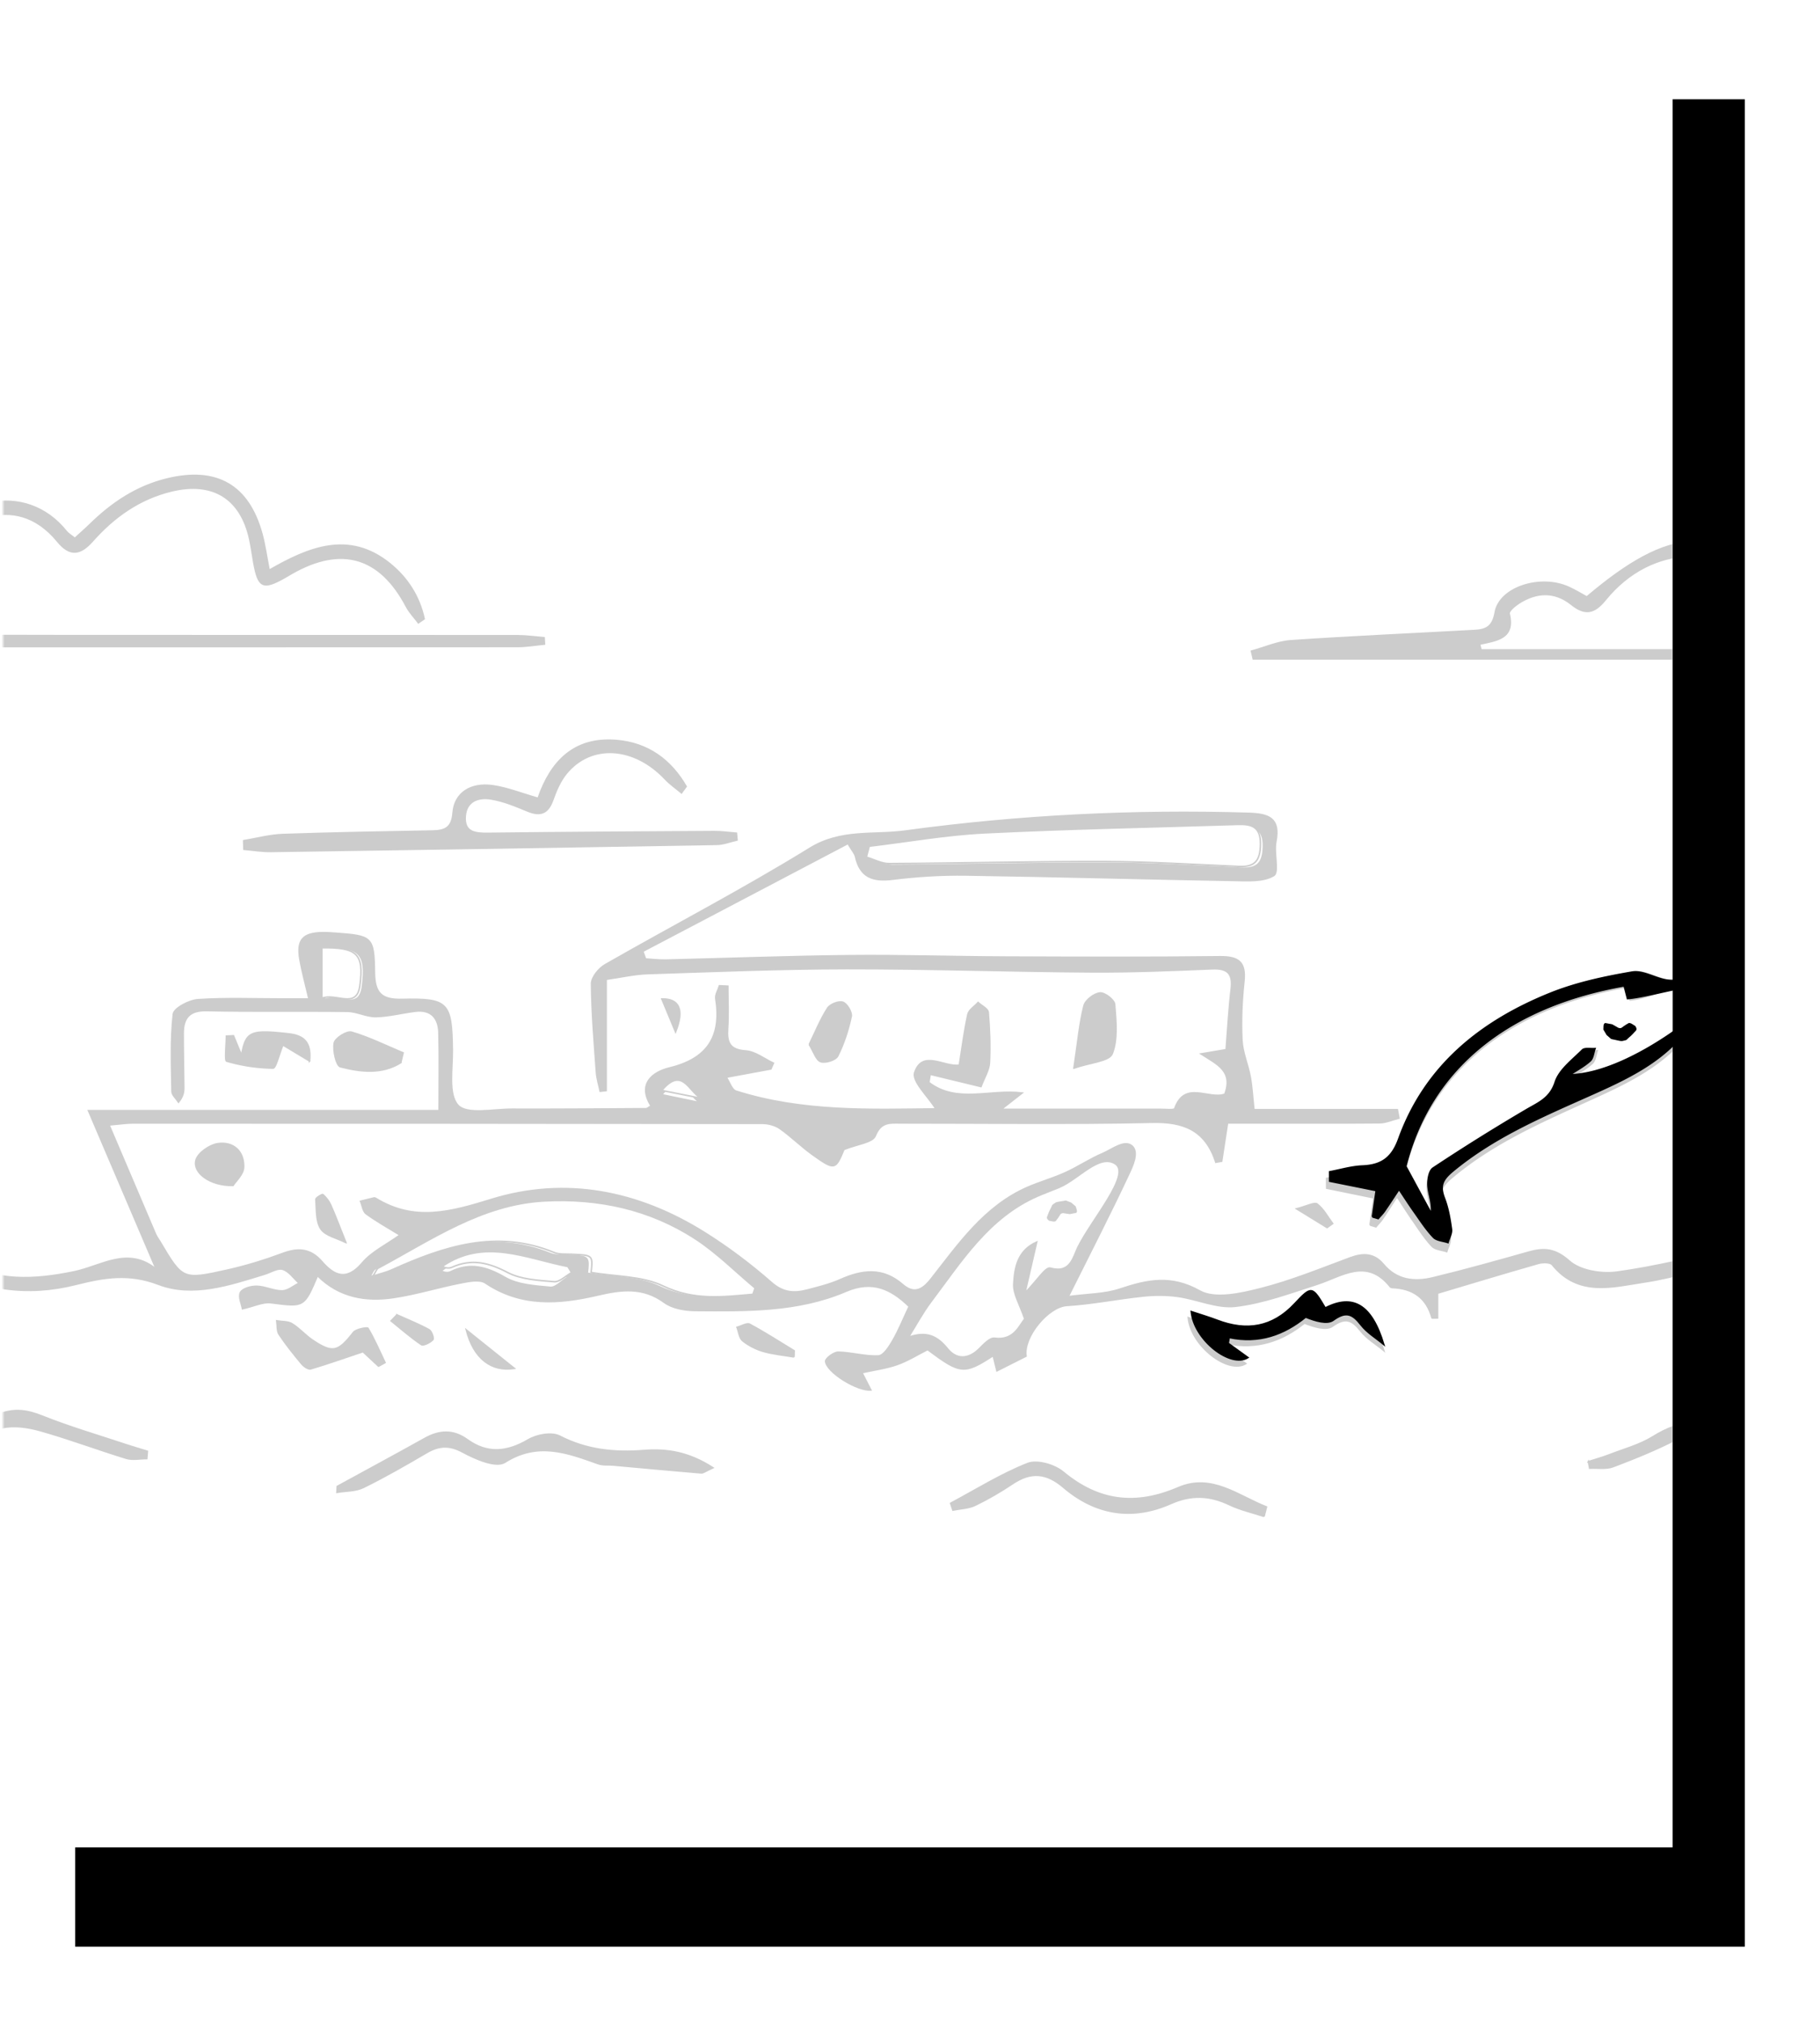 <svg width="605" height="672" viewBox="0 0 605 672" xmlns="http://www.w3.org/2000/svg" xmlns:xlink="http://www.w3.org/1999/xlink"><title>Group 63</title><defs><path id="a" d="M0 0h555v614H0z"/><filter x="-5.4%" y="-4.7%" width="119.5%" height="118.9%" filterUnits="objectBoundingBox" id="b"><feOffset dx="24" dy="33" in="SourceAlpha" result="shadowOffsetOuter1"/><feGaussianBlur stdDeviation="12.5" in="shadowOffsetOuter1" result="shadowBlurOuter1"/><feColorMatrix values="0 0 0 0 0 0 0 0 0 0 0 0 0 0 0 0 0 0 0.078 0" in="shadowBlurOuter1"/></filter></defs><g fill="none" fill-rule="evenodd"><g transform="translate(1)"><mask id="c" fill="#fff"><use xlink:href="#a"/></mask><use fill="#000" filter="url(#b)" xlink:href="#a"/><use fill="#FFF" xlink:href="#a"/><g opacity=".2" mask="url(#c)"><path d="M218.996 363.84c4.26.882 8.52 1.764 12.78 2.644-3.998-2.211-6.083-10.938-12.78-2.644zm-112.133-49.046v17.433c4.692-1.978 11.528 3.907 12.604-4.284 1.466-11.16-.942-13.287-12.604-13.149zm80.737 109.79c-.409-.722-.815-1.444-1.222-2.166-13.582-2.914-27.146-10.356-40.737-.017 1.068.595 2.24.733 3.127.294 6.484-3.204 11.982-1.67 18.11 1.877 4.262 2.467 9.94 2.804 15.061 3.283 1.77.166 3.767-2.111 5.66-3.271zm101.303-142.708l-.95 3.583c2.523.744 5.05 2.14 7.57 2.127 23.95-.124 47.898-.75 71.845-.683 14.848.043 29.698.987 44.542 1.636 5.248.23 6.972-1.967 7.065-7.247.108-6.016-3.147-6.719-7.66-6.58-28.018.862-56.052 1.4-84.046 2.763-12.83.625-25.58 2.883-38.366 4.4zm81.358 105.155c-5.865 2.428-12.303 5.105-18.752 7.755-2.433 1.002-4.92 1.882-7.338 2.918-16.3 6.987-25.457 21.384-35.648 34.658-2.822 3.675-5.058 7.8-7.562 11.72 6.01-2.044 9.557-.482 13.083 3.78 3.03 3.663 7.013 3.554 10.663-.012 1.48-1.447 3.558-3.648 5.085-3.443 6.618.89 8.331-4.318 10.158-6.326-1.643-4.777-3.865-8.179-3.698-11.46.27-5.336 1.234-11.043 7.696-13.846-1.165 4.947-2.332 9.89-3.948 16.747 3.97-3.961 6.934-8.61 8.487-8.177 6.822 1.9 7.644-3.643 9.329-6.955 4.693-9.222 8.627-18.831 12.445-27.359zm-122.374 43.29c.236-.682.47-1.364.707-2.047-6.562-5.403-12.674-11.51-19.78-16.068-15.173-9.732-32.232-13.34-50.116-12.402-20.759 1.089-37.496 12.69-55.08 21.967-.524.277-.757 1.101-1.717 2.585 2.632-.836 4.436-1.226 6.087-1.961 17.375-7.736 34.92-13.469 53.969-5.744 1.697.69 3.782.486 5.692.565 7.184.303 7.184.283 6.58 5.97 8.116 1.365 16.876 1.101 23.937 4.44 10.15 4.797 19.73 3.556 29.721 2.696zM634 428.206c-8.851.086-17.705.356-26.552.2-7.79-.137-14.96-1.694-21.105-7.532-2.136-2.029-7.114-2.193-10.49-1.565-10.122 1.884-19.994 5.241-30.152 6.774-10.628 1.606-22.054 4.983-30.7-5.742-.695-.863-3.203-.841-4.643-.432-11.028 3.138-22.002 6.474-33.492 9.898v8.226c-.987 0-1.813.103-1.845-.014-1.849-6.757-6.457-9.826-13.233-10.078-.223-.007-.517-.117-.65-.283-7.875-9.87-16.11-3.433-24.449-.763-8.877 2.841-17.81 6.189-26.96 7.258-6.175.722-12.73-2.362-19.185-3.273-3.803-.537-7.773-.514-11.603-.115-8.46.88-16.85 2.605-25.323 3.12-6.104.372-14.513 10.372-13.545 16.847l-9.68 4.88-1.233-5.044c-9.693 6.268-10.852 6.159-21.806-2.021-3.291 1.657-6.558 3.707-10.106 4.97-3.565 1.269-7.41 1.752-11.712 2.707l2.957 5.76c-4.49.376-14.678-5.865-15.042-9.53-.093-.923 2.738-3.07 4.196-3.043 4.476.085 8.967 1.491 13.388 1.24 1.697-.097 3.575-3.076 4.742-5.103 2.01-3.497 3.53-7.276 5.442-11.33-5.956-5.781-12.18-8.84-20.962-5.071-16.032 6.883-33.213 6.536-50.22 6.414-3.467-.026-7.584-.753-10.253-2.717-7.086-5.213-14.382-4.219-21.987-2.445-12.93 3.017-25.536 4.002-37.436-3.999-1.894-1.273-5.49-.546-8.159-.024-7.505 1.468-14.871 3.772-22.418 4.89-9.254 1.375-18.111-.144-25.234-7.288-4.49 10.604-4.464 10.404-15.499 8.996-2.658-.34-5.545 1.13-9.446 2.023-.244-1.51-1.439-4.016-.662-5.457.714-1.323 3.567-2.09 5.448-2.037 2.824.08 5.627 1.572 8.428 1.537 1.874-.024 3.726-1.657 5.588-2.57-1.783-1.61-3.341-3.97-5.421-4.596-1.719-.517-4.054 1.012-6.115 1.64-11.546 3.52-23.707 7.71-35.196 3.324-9.809-3.743-17.969-2.353-27.383.02-16.12 4.06-31.773 2.153-46.327-7.096-2.71-1.723-7.622-1.144-11.147-.218-16.39 4.313-32.542 9.574-49.015 13.502-5.577 1.33-11.85-.26-17.803-.517v-4.323c20.765 3.526 40.06-2.38 58.674-10.29 9.746-4.14 17.495-5.685 27.31.869 11.193 7.474 24.72 6.602 37.696 3.904 9.049-1.882 17.888-8.541 27.236-.856L28.41 369.144h116.555c0-9.677.154-17.807-.058-25.927-.127-4.772-2.545-7.753-7.778-7.132-4.4.524-8.763 1.704-13.16 1.8-3.134.068-6.29-1.71-9.45-1.753-15.586-.212-31.182.095-46.764-.25-5.786-.129-7.85 2.445-7.858 7.593-.01 5.989.164 11.979.2 17.968.01 1.487-.206 2.975-1.752 4.88-.758-1.183-2.156-2.357-2.176-3.553-.134-8.586-.508-17.236.452-25.721.222-1.957 5.232-4.594 8.18-4.79 9.312-.623 18.693-.234 28.047-.237h8.86c-1.16-4.985-2.293-9.01-3.006-13.108-1.135-6.533.924-8.85 7.588-8.94 1.436-.02 2.876.097 4.312.202 12.076.88 12.715 1.133 12.862 13.02.085 6.796 2.25 9.148 9.208 8.973 15.434-.387 16.465 1.114 16.687 16.78.089 6.352-1.457 14.78 1.898 18.416 2.969 3.218 11.708 1.277 17.902 1.298 14.866.05 29.733-.08 44.6-.173.407-.003.81-.426 1.674-.912-4.603-7.264.41-11.25 6.106-12.627 12.735-3.082 17.36-10.528 15.403-23.034-.209-1.334.781-2.856 1.215-4.29l2.787.136c0 4.718.25 9.453-.07 14.149-.312 4.608.724 7.014 6.033 7.382 3.142.219 6.131 2.631 9.19 4.058l-.844 1.926-14.83 2.745c1.103 1.656 1.833 4.185 3.224 4.626 22.068 7.017 44.78 6.161 66.442 5.892-2.577-4.156-7.985-9.162-7.027-12.055 2.556-7.71 9.804-1.712 14.836-2.466.915-5.719 1.62-11.362 2.84-16.89.329-1.49 2.222-2.633 3.399-3.937 1.174 1.073 3.267 2.067 3.368 3.233.476 5.574.7 11.21.41 16.793-.131 2.486-1.687 4.898-2.811 7.925-5.232-1.266-11.06-2.678-16.888-4.09-.15.904-.3 1.81-.447 2.714 9.264 7.107 20.226 2.19 31.02 3.499-1.83 1.43-3.66 2.863-6.95 5.438h26.924c8.634.001 17.268.014 25.902-.001 1.675-.005 4.634.33 4.835-.248 3.318-9.51 11.386-2.789 16.68-4.807 2.77-7.69-2.472-9.86-7.936-13.367l8.343-1.413c.512-6.38.869-13.299 1.685-20.162.603-5.074-1.166-6.918-6.284-6.708-13.403.552-26.822 1.117-40.233 1.03-27.092-.172-54.18-1.122-81.27-1.089-22.048.026-44.097.934-66.14 1.651-4.467.146-8.905 1.19-13.848 1.89v36.992c-.664.072-1.327.142-1.992.215-.428-2.088-1.093-4.158-1.242-6.264-.698-9.809-1.546-19.625-1.628-29.443-.019-2.14 2.406-5.132 4.506-6.332 22.655-12.969 45.867-25.01 68.06-38.707 10.377-6.405 21.144-4.29 31.737-5.73 37.854-5.146 75.895-7.04 114.1-5.886 6.667.202 10.617 1.522 9.075 9.43-.738 3.788 1.126 10.127-.678 11.23-3.452 2.112-8.693 1.727-13.179 1.646-29.722-.524-59.44-1.377-89.163-1.814-8.132-.12-16.333.392-24.402 1.4-6.527.82-10.781-.639-12.297-7.498-.237-1.076-1.135-2.007-2.531-4.359l-68.179 35.824.905 2.542c2.258.13 4.522.42 6.778.367 20.372-.48 40.742-1.26 61.117-1.467 17.252-.174 34.511.39 51.77.457 23.74.092 47.483.196 71.22-.098 6.298-.08 8.723 1.785 8.025 8.251-.692 6.43-.976 12.966-.664 19.418.198 4.088 1.972 8.077 2.74 12.168.612 3.27.774 6.627 1.25 10.989h47.671l.544 2.81c-2.159.54-4.313 1.527-6.475 1.547-14.39.131-28.78.055-43.17.046h-7.343c-.742 4.85-1.343 8.787-1.943 12.725l-1.955.36c-3.414-10.686-10.702-13.529-21.168-13.298-27.807.615-55.639.203-83.459.223-3.49.003-6.66-.542-8.577 4.286-.881 2.219-6.012 2.748-10.414 4.527-2.83 6.823-3.066 6.979-10.453 1.706-3.761-2.686-7.061-6.023-10.842-8.676-1.583-1.11-3.872-1.697-5.84-1.702-69.792-.11-139.586-.128-209.379-.13-1.874 0-3.748.305-7.783.655 5.408 12.714 10.42 24.512 15.46 36.298.374.873.979 1.65 1.47 2.474 7.508 12.64 7.54 12.798 22.373 9.478 6.293-1.407 12.514-3.333 18.56-5.582 5.124-1.906 9.183-1.526 12.899 2.752 4.204 4.84 8.292 6.508 13.466.395 3.106-3.67 7.882-5.924 12.473-9.22-4.12-2.544-7.841-4.597-11.243-7.087-1.058-.774-1.254-2.728-1.844-4.141 1.49-.377 2.976-.764 4.472-1.11.204-.048.483.076.682.197 12.743 7.809 24.823 4.473 38.277.315 24.812-7.67 48.946-2.773 70.936 10.996 7.83 4.902 15.302 10.539 22.25 16.627 3.9 3.418 7.55 3.602 11.842 2.48 3.706-.972 7.491-1.885 10.97-3.436 7.301-3.253 14.123-4.15 20.745 1.595 3.618 3.139 6.386 2.081 9.427-1.786 9.162-11.653 17.695-24.135 31.947-30.438 4.153-1.837 8.584-3.041 12.716-4.918 4.272-1.938 8.216-4.62 12.53-6.445 3.022-1.28 7.151-4.649 9.654-2.454 2.418 2.123.124 6.787-1.167 9.543-6.055 12.923-12.595 25.618-20.033 40.543 6.48-.873 12.1-.804 17.133-2.491 9.094-3.045 17.023-4.77 26.59.602 5.045 2.835 13.613.9 20.118-.748 10.185-2.576 20.017-6.61 29.901-10.28 4.303-1.6 7.94-1.515 11.02 2.175 4.433 5.314 10.334 5.948 16.406 4.484 10.703-2.58 21.313-5.565 31.91-8.556 5.138-1.451 8.821-1.172 13.477 2.972 3.618 3.224 10.7 4.387 15.86 3.675 13.014-1.798 25.851-4.992 38.675-7.99 6.345-1.486 11.157-.72 16.29 4.118 3.256 3.068 9.015 4.39 13.784 4.744 9.53.707 19.15.21 28.735.21v4.323z" fill="#000"/><path d="M218.996 363.84c4.26.882 8.52 1.764 12.78 2.644-3.998-2.211-6.083-10.938-12.78-2.644zm-112.133-49.046v17.433c4.692-1.978 11.528 3.907 12.604-4.284 1.466-11.16-.942-13.287-12.604-13.149zm80.737 109.79c-.409-.722-.815-1.444-1.222-2.166-13.582-2.914-27.146-10.356-40.737-.017 1.068.595 2.24.733 3.127.294 6.484-3.204 11.982-1.67 18.11 1.877 4.262 2.467 9.94 2.804 15.061 3.283 1.77.166 3.767-2.111 5.66-3.271zm101.303-142.708l-.95 3.583c2.523.744 5.05 2.14 7.57 2.127 23.95-.124 47.898-.75 71.845-.683 14.848.043 29.698.987 44.542 1.636 5.248.23 6.972-1.967 7.065-7.247.108-6.016-3.147-6.719-7.66-6.58-28.018.862-56.052 1.4-84.046 2.763-12.83.625-25.58 2.883-38.366 4.4zm81.358 105.155c-5.865 2.428-12.303 5.105-18.752 7.755-2.433 1.002-4.92 1.882-7.338 2.918-16.3 6.987-25.457 21.384-35.648 34.658-2.822 3.675-5.058 7.8-7.562 11.72 6.01-2.044 9.557-.482 13.083 3.78 3.03 3.663 7.013 3.554 10.663-.012 1.48-1.447 3.558-3.648 5.085-3.443 6.618.89 8.331-4.318 10.158-6.326-1.643-4.777-3.865-8.179-3.698-11.46.27-5.336 1.234-11.043 7.696-13.846-1.165 4.947-2.332 9.89-3.948 16.747 3.97-3.961 6.934-8.61 8.487-8.177 6.822 1.9 7.644-3.643 9.329-6.955 4.693-9.222 8.627-18.831 12.445-27.359zm-122.374 43.29c.236-.682.47-1.364.707-2.047-6.562-5.403-12.674-11.51-19.78-16.068-15.173-9.732-32.232-13.34-50.116-12.402-20.759 1.089-37.496 12.69-55.08 21.967-.524.277-.757 1.101-1.717 2.585 2.632-.836 4.436-1.226 6.087-1.961 17.375-7.736 34.92-13.469 53.969-5.744 1.697.69 3.782.486 5.692.565 7.184.303 7.184.283 6.58 5.97 8.116 1.365 16.876 1.101 23.937 4.44 10.15 4.797 19.73 3.556 29.721 2.696zM634 428.206c-8.851.086-17.705.356-26.552.2-7.79-.137-14.96-1.694-21.105-7.532-2.136-2.029-7.114-2.193-10.49-1.565-10.122 1.884-19.994 5.241-30.152 6.774-10.628 1.606-22.054 4.983-30.7-5.742-.695-.863-3.203-.841-4.643-.432-11.028 3.138-22.002 6.474-33.492 9.898v8.226c-.987 0-1.813.103-1.845-.014-1.849-6.757-6.457-9.826-13.233-10.078-.223-.007-.517-.117-.65-.283-7.875-9.87-16.11-3.433-24.449-.763-8.877 2.841-17.81 6.189-26.96 7.258-6.175.722-12.73-2.362-19.185-3.273-3.803-.537-7.773-.514-11.603-.115-8.46.88-16.85 2.605-25.323 3.12-6.104.372-14.513 10.372-13.545 16.847l-9.68 4.88-1.233-5.044c-9.693 6.268-10.852 6.159-21.806-2.021-3.291 1.657-6.558 3.707-10.106 4.97-3.565 1.269-7.41 1.752-11.712 2.707l2.957 5.76c-4.49.376-14.678-5.865-15.042-9.53-.093-.923 2.738-3.07 4.196-3.043 4.476.085 8.967 1.491 13.388 1.24 1.697-.097 3.575-3.076 4.742-5.103 2.01-3.497 3.53-7.276 5.442-11.33-5.956-5.781-12.18-8.84-20.962-5.071-16.032 6.883-33.213 6.536-50.22 6.414-3.467-.026-7.584-.753-10.253-2.717-7.086-5.213-14.382-4.219-21.987-2.445-12.93 3.017-25.536 4.002-37.436-3.999-1.894-1.273-5.49-.546-8.159-.024-7.505 1.468-14.871 3.772-22.418 4.89-9.254 1.375-18.111-.144-25.234-7.288-4.49 10.604-4.464 10.404-15.499 8.996-2.658-.34-5.545 1.13-9.446 2.023-.244-1.51-1.439-4.016-.662-5.457.714-1.323 3.567-2.09 5.448-2.037 2.824.08 5.627 1.572 8.428 1.537 1.874-.024 3.726-1.657 5.588-2.57-1.783-1.61-3.341-3.97-5.421-4.596-1.719-.517-4.054 1.012-6.115 1.64-11.546 3.52-23.707 7.71-35.196 3.324-9.809-3.743-17.969-2.353-27.383.02-16.12 4.06-31.773 2.153-46.327-7.096-2.71-1.723-7.622-1.144-11.147-.218-16.39 4.313-32.542 9.574-49.015 13.502-5.577 1.33-11.85-.26-17.803-.517v-4.323c20.765 3.526 40.06-2.38 58.674-10.29 9.746-4.14 17.495-5.685 27.31.869 11.193 7.474 24.72 6.602 37.696 3.904 9.049-1.882 17.888-8.541 27.236-.856L28.41 369.144h116.555c0-9.677.154-17.807-.058-25.927-.127-4.772-2.545-7.753-7.778-7.132-4.4.524-8.763 1.704-13.16 1.8-3.134.068-6.29-1.71-9.45-1.753-15.586-.212-31.182.095-46.764-.25-5.786-.129-7.85 2.445-7.858 7.593-.01 5.989.164 11.979.2 17.968.01 1.487-.206 2.975-1.752 4.88-.758-1.183-2.156-2.357-2.176-3.553-.134-8.586-.508-17.236.452-25.721.222-1.957 5.232-4.594 8.18-4.79 9.312-.623 18.693-.234 28.047-.237h8.86c-1.16-4.985-2.293-9.01-3.006-13.108-1.135-6.533.924-8.85 7.588-8.94 1.436-.02 2.876.097 4.312.202 12.076.88 12.715 1.133 12.862 13.02.085 6.796 2.25 9.148 9.208 8.973 15.434-.387 16.465 1.114 16.687 16.78.089 6.352-1.457 14.78 1.898 18.416 2.969 3.218 11.708 1.277 17.902 1.298 14.866.05 29.733-.08 44.6-.173.407-.003.81-.426 1.674-.912-4.603-7.264.41-11.25 6.106-12.627 12.735-3.082 17.36-10.528 15.403-23.034-.209-1.334.781-2.856 1.215-4.29l2.787.136c0 4.718.25 9.453-.07 14.149-.312 4.608.724 7.014 6.033 7.382 3.142.219 6.131 2.631 9.19 4.058l-.844 1.926-14.83 2.745c1.103 1.656 1.833 4.185 3.224 4.626 22.068 7.017 44.78 6.161 66.442 5.892-2.577-4.156-7.985-9.162-7.027-12.055 2.556-7.71 9.804-1.712 14.836-2.466.915-5.719 1.62-11.362 2.84-16.89.329-1.49 2.222-2.633 3.399-3.937 1.174 1.073 3.267 2.067 3.368 3.233.476 5.574.7 11.21.41 16.793-.131 2.486-1.687 4.898-2.811 7.925-5.232-1.266-11.06-2.678-16.888-4.09-.15.904-.3 1.81-.447 2.714 9.264 7.107 20.226 2.19 31.02 3.499-1.83 1.43-3.66 2.863-6.95 5.438h26.924c8.634.001 17.268.014 25.902-.001 1.675-.005 4.634.33 4.835-.248 3.318-9.51 11.386-2.789 16.68-4.807 2.77-7.69-2.472-9.86-7.936-13.367l8.343-1.413c.512-6.38.869-13.299 1.685-20.162.603-5.074-1.166-6.918-6.284-6.708-13.403.552-26.822 1.117-40.233 1.03-27.092-.172-54.18-1.122-81.27-1.089-22.048.026-44.097.934-66.14 1.651-4.467.146-8.905 1.19-13.848 1.89v36.992c-.664.072-1.327.142-1.992.215-.428-2.088-1.093-4.158-1.242-6.264-.698-9.809-1.546-19.625-1.628-29.443-.019-2.14 2.406-5.132 4.506-6.332 22.655-12.969 45.867-25.01 68.06-38.707 10.377-6.405 21.144-4.29 31.737-5.73 37.854-5.146 75.895-7.04 114.1-5.886 6.667.202 10.617 1.522 9.075 9.43-.738 3.788 1.126 10.127-.678 11.23-3.452 2.112-8.693 1.727-13.179 1.646-29.722-.524-59.44-1.377-89.163-1.814-8.132-.12-16.333.392-24.402 1.4-6.527.82-10.781-.639-12.297-7.498-.237-1.076-1.135-2.007-2.531-4.359l-68.179 35.824.905 2.542c2.258.13 4.522.42 6.778.367 20.372-.48 40.742-1.26 61.117-1.467 17.252-.174 34.511.39 51.77.457 23.74.092 47.483.196 71.22-.098 6.298-.08 8.723 1.785 8.025 8.251-.692 6.43-.976 12.966-.664 19.418.198 4.088 1.972 8.077 2.74 12.168.612 3.27.774 6.627 1.25 10.989h47.671l.544 2.81c-2.159.54-4.313 1.527-6.475 1.547-14.39.131-28.78.055-43.17.046h-7.343c-.742 4.85-1.343 8.787-1.943 12.725l-1.955.36c-3.414-10.686-10.702-13.529-21.168-13.298-27.807.615-55.639.203-83.459.223-3.49.003-6.66-.542-8.577 4.286-.881 2.219-6.012 2.748-10.414 4.527-2.83 6.823-3.066 6.979-10.453 1.706-3.761-2.686-7.061-6.023-10.842-8.676-1.583-1.11-3.872-1.697-5.84-1.702-69.792-.11-139.586-.128-209.379-.13-1.874 0-3.748.305-7.783.655 5.408 12.714 10.42 24.512 15.46 36.298.374.873.979 1.65 1.47 2.474 7.508 12.64 7.54 12.798 22.373 9.478 6.293-1.407 12.514-3.333 18.56-5.582 5.124-1.906 9.183-1.526 12.899 2.752 4.204 4.84 8.292 6.508 13.466.395 3.106-3.67 7.882-5.924 12.473-9.22-4.12-2.544-7.841-4.597-11.243-7.087-1.058-.774-1.254-2.728-1.844-4.141 1.49-.377 2.976-.764 4.472-1.11.204-.048.483.076.682.197 12.743 7.809 24.823 4.473 38.277.315 24.812-7.67 48.946-2.773 70.936 10.996 7.83 4.902 15.302 10.539 22.25 16.627 3.9 3.418 7.55 3.602 11.842 2.48 3.706-.972 7.491-1.885 10.97-3.436 7.301-3.253 14.123-4.15 20.745 1.595 3.618 3.139 6.386 2.081 9.427-1.786 9.162-11.653 17.695-24.135 31.947-30.438 4.153-1.837 8.584-3.041 12.716-4.918 4.272-1.938 8.216-4.62 12.53-6.445 3.022-1.28 7.151-4.649 9.654-2.454 2.418 2.123.124 6.787-1.167 9.543-6.055 12.923-12.595 25.618-20.033 40.543 6.48-.873 12.1-.804 17.133-2.491 9.094-3.045 17.023-4.77 26.59.602 5.045 2.835 13.613.9 20.118-.748 10.185-2.576 20.017-6.61 29.901-10.28 4.303-1.6 7.94-1.515 11.02 2.175 4.433 5.314 10.334 5.948 16.406 4.484 10.703-2.58 21.313-5.565 31.91-8.556 5.138-1.451 8.821-1.172 13.477 2.972 3.618 3.224 10.7 4.387 15.86 3.675 13.014-1.798 25.851-4.992 38.675-7.99 6.345-1.486 11.157-.72 16.29 4.118 3.256 3.068 9.015 4.39 13.784 4.744 9.53.707 19.15.21 28.735.21v4.323z" stroke="#000" stroke-width=".5"/><path d="M-100 188.427c16.434 1.679 32.872 3.343 49.305 5.049 2.861.297 5.698.83 8.557 1.147 11.678 1.298 11.6 1.25 16.16-9.087 8.887-20.143 33.492-25.933 47.064-8.884.57.72 1.454 1.2 2.794 2.277 1.7-1.56 3.431-3.06 5.065-4.654 7.276-7.11 15.452-12.617 25.604-15.085 16.403-3.99 27.067 2.04 31.512 18.268.982 3.591 1.48 7.31 2.414 12.064 13.267-7.628 26.54-13.1 40.074-2.211 5.988 4.817 9.853 11.046 11.451 18.377-.641.437-1.28.875-1.919 1.312-1.337-1.784-2.945-3.428-3.967-5.373-8.758-16.667-21.651-20.453-38.084-11.073-.83.475-1.644.976-2.478 1.445-7.183 4.04-8.699 3.297-10.185-5.015-.458-2.562-.787-5.15-1.336-7.693-2.95-13.658-12.245-19.462-26.063-16.115-10.63 2.576-19.129 8.635-26.214 16.639-4.012 4.532-7.465 5.204-11.631.105-14.268-17.468-34.444-6.602-40.248 7.63-5.497 13.475-5.86 13.154-20.72 11.32-19.015-2.347-38.1-4.146-57.155-6.183v-4.26z" fill="#000"/><path d="M-100 188.427c16.434 1.679 32.872 3.343 49.305 5.049 2.861.297 5.698.83 8.557 1.147 11.678 1.298 11.6 1.25 16.16-9.087 8.887-20.143 33.492-25.933 47.064-8.884.57.72 1.454 1.2 2.794 2.277 1.7-1.56 3.431-3.06 5.065-4.654 7.276-7.11 15.452-12.617 25.604-15.085 16.403-3.99 27.067 2.04 31.512 18.268.982 3.591 1.48 7.31 2.414 12.064 13.267-7.628 26.54-13.1 40.074-2.211 5.988 4.817 9.853 11.046 11.451 18.377-.641.437-1.28.875-1.919 1.312-1.337-1.784-2.945-3.428-3.967-5.373-8.758-16.667-21.651-20.453-38.084-11.073-.83.475-1.644.976-2.478 1.445-7.183 4.04-8.699 3.297-10.185-5.015-.458-2.562-.787-5.15-1.336-7.693-2.95-13.658-12.245-19.462-26.063-16.115-10.63 2.576-19.129 8.635-26.214 16.639-4.012 4.532-7.465 5.204-11.631.105-14.268-17.468-34.444-6.602-40.248 7.63-5.497 13.475-5.86 13.154-20.72 11.32-19.015-2.347-38.1-4.146-57.155-6.183v-4.26z" stroke="#000" stroke-width=".5"/><path d="M-100 211c40.357.09 80.716.223 121.074.256 49.973.043 99.946-.008 149.92.03 2.962.002 5.923.438 8.883.673.042.702.083 1.405.123 2.108-2.997.282-5.994.809-8.992.81-86.733.042-173.466.031-260.199.034-3.604.001-7.206.058-10.809.089v-4z" fill="#000"/><path d="M-100 211c40.357.09 80.716.223 121.074.256 49.973.043 99.946-.008 149.92.03 2.962.002 5.923.438 8.883.673.042.702.083 1.405.123 2.108-2.997.282-5.994.809-8.992.81-86.733.042-173.466.031-260.199.034-3.604.001-7.206.058-10.809.089v-4z" stroke="#000" stroke-width=".5"/><path d="M-100 479.16c4.881-2.978 9.914-5.74 14.603-8.999 4.247-2.957 8.11-3.298 12.549-.467 10.61 6.763 20.925 6.792 31.231-1.172 1.931-1.492 6.461-2.092 8.259-.856 10.472 7.2 21.396 6.178 32.245 2.252 5.27-1.908 9.38-1.158 14.293.803 9.054 3.612 18.454 6.354 27.717 9.433 2.352.782 4.735 1.47 7.103 2.202l-.214 2.428c-2.272 0-4.71.544-6.79-.094-9.561-2.928-18.944-6.477-28.563-9.191-4.072-1.15-8.82-1.874-12.82-.923-11.685 2.778-22.935 4.345-33.967-2.34-1.428-.865-4.65-.195-6.249.914-10.817 7.506-21.772 8-32.87 1.062-4.061-2.538-7.246-2.107-11.107.507-4.88 3.304-10.257 5.873-15.42 8.758v-4.317z" fill="#000"/><path d="M-100 479.16c4.881-2.978 9.914-5.74 14.603-8.999 4.247-2.957 8.11-3.298 12.549-.467 10.61 6.763 20.925 6.792 31.231-1.172 1.931-1.492 6.461-2.092 8.259-.856 10.472 7.2 21.396 6.178 32.245 2.252 5.27-1.908 9.38-1.158 14.293.803 9.054 3.612 18.454 6.354 27.717 9.433 2.352.782 4.735 1.47 7.103 2.202l-.214 2.428c-2.272 0-4.71.544-6.79-.094-9.561-2.928-18.944-6.477-28.563-9.191-4.072-1.15-8.82-1.874-12.82-.923-11.685 2.778-22.935 4.345-33.967-2.34-1.428-.865-4.65-.195-6.249.914-10.817 7.506-21.772 8-32.87 1.062-4.061-2.538-7.246-2.107-11.107.507-4.88 3.304-10.257 5.873-15.42 8.758v-4.317z" stroke="#000" stroke-width=".5"/><path d="M521.062 358.376c21.613-.58 33.287-15.536 46.435-28.506l-27.014 2.34-1.116-4.384c-38.21 6.858-65.19 27.637-73.667 61.973 3.341 6.279 5.978 11.23 8.613 16.185.4-3.415-.871-6.306-1.137-9.29-.184-2.09.314-5.362 1.693-6.293a687.571 687.571 0 0 1 31.53-20.057c4.077-2.44 7.954-3.917 9.72-9.494 1.345-4.246 5.761-7.579 9.121-11.004.79-.806 2.826-.352 4.29-.476-.512 1.44-.628 3.322-1.615 4.227-2.04 1.869-4.542 3.217-6.853 4.78m-66.637 48.783c.405-2.883.81-5.765 1.268-9.037-5.229-1.07-10.454-2.142-15.681-3.213-.005-1.078-.01-2.16-.012-3.24 3.667-.692 7.316-1.827 11.006-1.979 6.426-.267 9.98-2.738 12.336-9.39 8.86-25.02 27.625-40.316 51.086-49.93 8.76-3.59 18.257-5.641 27.609-7.276 3.636-.638 7.747 2.131 11.732 2.742 2.906.447 5.982-.381 8.944-.136 4.389.364 11.686-2.447 13.115 1.796 1.377 4.091-5.871 6.265-8.94 9.258-1.349 1.315-3.539 1.938-4.489 3.438-7.809 12.324-20.072 18.559-32.501 24.243-16.797 7.678-33.775 14.74-48.226 26.903-3.724 3.134-4.53 5.215-2.937 9.446 1.264 3.362 1.883 7.025 2.362 10.612.195 1.454-.745 3.063-1.17 4.603-1.675-.577-3.845-.672-4.926-1.823-2.438-2.603-4.387-5.692-6.446-8.647-1.781-2.556-3.437-5.202-5.15-7.807-1.617 2.48-3.207 4.985-4.87 7.437-.63.925-1.433 1.73-2.158 2.589l-1.952-.589" fill="#000"/><path d="M521.062 358.376c21.613-.58 33.287-15.536 46.435-28.506l-27.014 2.34-1.116-4.384c-38.21 6.858-65.19 27.637-73.667 61.973 3.341 6.279 5.978 11.23 8.613 16.185.4-3.415-.871-6.306-1.137-9.29-.184-2.09.314-5.362 1.693-6.293a687.571 687.571 0 0 1 31.53-20.057c4.077-2.44 7.954-3.917 9.72-9.494 1.345-4.246 5.761-7.579 9.121-11.004.79-.806 2.826-.352 4.29-.476-.512 1.44-.628 3.322-1.615 4.227-2.04 1.869-4.542 3.217-6.853 4.78zm-66.637 48.784c.405-2.883.81-5.765 1.268-9.037-5.229-1.07-10.454-2.142-15.681-3.213-.005-1.078-.01-2.16-.012-3.24 3.667-.692 7.316-1.827 11.006-1.979 6.426-.267 9.98-2.738 12.336-9.39 8.86-25.02 27.625-40.316 51.086-49.93 8.76-3.59 18.257-5.641 27.609-7.276 3.636-.638 7.747 2.131 11.732 2.742 2.906.447 5.982-.381 8.944-.136 4.389.364 11.686-2.447 13.115 1.796 1.377 4.091-5.871 6.265-8.94 9.258-1.349 1.315-3.539 1.938-4.489 3.438-7.809 12.324-20.072 18.559-32.501 24.243-16.797 7.678-33.775 14.74-48.226 26.903-3.724 3.134-4.53 5.215-2.937 9.446 1.264 3.362 1.883 7.025 2.362 10.612.195 1.454-.745 3.063-1.17 4.603-1.675-.577-3.845-.672-4.926-1.823-2.438-2.603-4.387-5.692-6.446-8.647-1.781-2.556-3.437-5.202-5.15-7.807-1.617 2.48-3.207 4.985-4.87 7.437-.63.925-1.433 1.73-2.158 2.589l-1.952-.589z" stroke="#000" stroke-width=".5"/><path d="M621.595 219H415.612l-.612-2.587c4.372-1.193 8.694-3.148 13.127-3.449 20.283-1.378 40.598-2.272 60.9-3.392 3.754-.207 6.144-1.03 7.01-6.024 1.437-8.315 14.936-12.577 24.284-8.42 2.156.96 4.182 2.216 6.16 3.28 27.798-23.53 43.265-24.289 67.335-3.502 17.454-8.406 30.975-3.579 32.184 13.511-2.911-3.316-4.882-5.357-6.622-7.58-6.833-8.739-12.064-9.674-20.554-2.852-3.903 3.134-6.387 2.611-9.718-.844-16.738-17.355-41.336-16.455-56.433 2.177-3.724 4.595-6.758 5.202-11.339 1.534-5.528-4.426-11.558-4.146-17.394-.415-1.354.865-3.485 2.654-3.272 3.522 2.046 8.353-4.234 8.882-9.84 10.143.164.632.328 1.266.494 1.898h130.212l.06 3" fill="#000"/><path d="M621.595 219H415.612l-.612-2.587c4.372-1.193 8.694-3.148 13.127-3.449 20.283-1.378 40.598-2.272 60.9-3.392 3.754-.207 6.144-1.03 7.01-6.024 1.437-8.315 14.936-12.577 24.284-8.42 2.156.96 4.182 2.216 6.16 3.28 27.798-23.53 43.265-24.289 67.335-3.502 17.454-8.406 30.975-3.579 32.184 13.511-2.911-3.316-4.882-5.357-6.622-7.58-6.833-8.739-12.064-9.674-20.554-2.852-3.903 3.134-6.387 2.611-9.718-.844-16.738-17.355-41.336-16.455-56.433 2.177-3.724 4.595-6.758 5.202-11.339 1.534-5.528-4.426-11.558-4.146-17.394-.415-1.354.865-3.485 2.654-3.272 3.522 2.046 8.353-4.234 8.882-9.84 10.143.164.632.328 1.266.494 1.898h130.212l.06 3z" stroke="#000" stroke-width=".5"/><path d="M80 279.417c4.322-.71 8.627-1.898 12.968-2.05 16.619-.58 33.248-.871 49.874-1.173 4.186-.077 6.4-1.156 6.784-6.11.505-6.51 5.871-9.998 13.218-8.924 4.902.716 9.632 2.624 15.03 4.167 4.2-12.168 11.895-20.331 25.893-19.227 10.59.836 18.187 6.45 23.323 15.295-.516.708-1.031 1.415-1.549 2.123-1.81-1.522-3.794-2.881-5.404-4.59-10.313-10.957-24.576-11.937-32.851-1.896-2.076 2.52-3.447 5.77-4.558 8.893-1.592 4.467-4.119 5.36-8.363 3.613-3.972-1.637-8.048-3.36-12.241-4.02-3.972-.626-8.041.613-8.464 5.654-.461 5.493 3.294 5.85 7.609 5.8 25.068-.291 50.137-.441 75.206-.583 2.44-.013 4.88.35 7.321.536l.204 2.267c-2.242.501-4.475 1.406-6.725 1.445-49.4.856-98.802 1.634-148.204 2.36-2.993.044-5.994-.466-8.991-.72-.028-.953-.053-1.906-.08-2.86" fill="#000"/><path d="M80 279.417c4.322-.71 8.627-1.898 12.968-2.05 16.619-.58 33.248-.871 49.874-1.173 4.186-.077 6.4-1.156 6.784-6.11.505-6.51 5.871-9.998 13.218-8.924 4.902.716 9.632 2.624 15.03 4.167 4.2-12.168 11.895-20.331 25.893-19.227 10.59.836 18.187 6.45 23.323 15.295-.516.708-1.031 1.415-1.549 2.123-1.81-1.522-3.794-2.881-5.404-4.59-10.313-10.957-24.576-11.937-32.851-1.896-2.076 2.52-3.447 5.77-4.558 8.893-1.592 4.467-4.119 5.36-8.363 3.613-3.972-1.637-8.048-3.36-12.241-4.02-3.972-.626-8.041.613-8.464 5.654-.461 5.493 3.294 5.85 7.609 5.8 25.068-.291 50.137-.441 75.206-.583 2.44-.013 4.88.35 7.321.536l.204 2.267c-2.242.501-4.475 1.406-6.725 1.445-49.4.856-98.802 1.634-148.204 2.36-2.993.044-5.994-.466-8.991-.72-.028-.953-.053-1.906-.08-2.86z" stroke="#000" stroke-width=".5"/><path d="M356 355c1.307-8.72 1.842-14.853 3.326-20.712.48-1.9 3.353-4.072 5.303-4.28 1.583-.169 4.782 2.295 4.901 3.802.433 5.487 1.085 11.612-.801 16.387-1.007 2.55-7.043 2.832-12.729 4.803" fill="#000"/><path d="M356 355c1.307-8.72 1.842-14.853 3.326-20.712.48-1.9 3.353-4.072 5.303-4.28 1.583-.169 4.782 2.295 4.901 3.802.433 5.487 1.085 11.612-.801 16.387-1.007 2.55-7.043 2.832-12.729 4.803z" stroke="#000" stroke-width=".5"/><path d="M101.899 352.645l-8.858-5.33c-1.382 3.392-2.352 7.698-3.263 7.685a58.252 58.252 0 0 1-15.433-2.308c-.714-.208-.099-5.432-.099-8.334l2.365-.112 2.686 6.488c1.4-7.957 2.964-8.55 15.634-7.127 4.825.54 7.652 2.58 6.968 9.038" fill="#000"/><path d="M101.899 352.645l-8.858-5.33c-1.382 3.392-2.352 7.698-3.263 7.685a58.252 58.252 0 0 1-15.433-2.308c-.714-.208-.099-5.432-.099-8.334l2.365-.112 2.686 6.488c1.4-7.957 2.964-8.55 15.634-7.127 4.825.54 7.652 2.58 6.968 9.038z" stroke="#000" stroke-width=".5"/><path d="M132.227 353.2c-6.346 3.938-13.38 3.07-20.096 1.347-1.337-.345-2.506-5.379-2.018-7.893.313-1.624 4.188-4.06 5.769-3.596 5.862 1.723 11.435 4.498 17.118 6.877-.258 1.088-.514 2.176-.773 3.264" fill="#000"/><path d="M132.227 353.2c-6.346 3.938-13.38 3.07-20.096 1.347-1.337-.345-2.506-5.379-2.018-7.893.313-1.624 4.188-4.06 5.769-3.596 5.862 1.723 11.435 4.498 17.118 6.877-.258 1.088-.514 2.176-.773 3.264z" stroke="#000" stroke-width=".5"/><path d="M268 347.148c2.068-4.227 3.734-8.39 6.108-12.083.85-1.32 3.716-2.43 5.095-1.951 1.36.472 3.061 3.313 2.762 4.703-.972 4.525-2.43 9.05-4.494 13.163-.68 1.357-4.087 2.42-5.661 1.874-1.53-.53-2.31-3.294-3.81-5.706" fill="#000"/><path d="M268 347.148c2.068-4.227 3.734-8.39 6.108-12.083.85-1.32 3.716-2.43 5.095-1.951 1.36.472 3.061 3.313 2.762 4.703-.972 4.525-2.43 9.05-4.494 13.163-.68 1.357-4.087 2.42-5.661 1.874-1.53-.53-2.31-3.294-3.81-5.706z" stroke="#000" stroke-width=".5"/><path d="M76.467 393.995c-7.604.175-13.5-4.226-12.315-8.43.68-2.402 4.5-5.041 7.217-5.451 5.108-.773 8.807 2.448 8.625 7.828-.083 2.419-2.715 4.748-3.527 6.053" fill="#000"/><path d="M76.467 393.995c-7.604.175-13.5-4.226-12.315-8.43.68-2.402 4.5-5.041 7.217-5.451 5.108-.773 8.807 2.448 8.625 7.828-.083 2.419-2.715 4.748-3.527 6.053z" stroke="#000" stroke-width=".5"/><path d="M590.03 281l34.97 2.343c-4.715 3.933-27.421 3.064-35 .22l.03-2.563z" fill="#000"/><path d="M590.03 281l34.97 2.343c-4.715 3.933-27.421 3.064-35 .22l.03-2.563z" stroke="#000" stroke-width=".5"/><path d="M114 413c-3.092-1.57-6.821-2.268-8.37-4.578-1.656-2.47-1.37-6.45-1.63-9.798-.039-.5 2.097-1.804 2.33-1.603 1.055.923 2.012 2.14 2.596 3.452 1.52 3.404 2.824 6.913 5.074 12.527" fill="#000"/><path d="M114 413c-3.092-1.57-6.821-2.268-8.37-4.578-1.656-2.47-1.37-6.45-1.63-9.798-.039-.5 2.097-1.804 2.33-1.603 1.055.923 2.012 2.14 2.596 3.452 1.52 3.404 2.824 6.913 5.074 12.527z" stroke="#000" stroke-width=".5"/><path d="M440.144 408L430 401.762c3.262-.828 5.977-2.257 6.849-1.59 2.166 1.654 3.49 4.265 5.151 6.493-.619.444-1.237.89-1.856 1.335" fill="#000"/><path d="M440.144 408L430 401.762c3.262-.828 5.977-2.257 6.849-1.59 2.166 1.654 3.49 4.265 5.151 6.493-.619.444-1.237.89-1.856 1.335z" stroke="#000" stroke-width=".5"/><path d="M223.572 343c-1.488-3.58-2.977-7.158-4.572-10.998 5.734-.096 7.58 3.487 4.572 10.998" fill="#000"/><path d="M223.572 343c-1.488-3.58-2.977-7.158-4.572-10.998 5.734-.096 7.58 3.487 4.572 10.998z" stroke="#000" stroke-width=".5"/><path d="M111.111 494.025c9.688-5.296 19.411-10.526 29.048-15.915 4.877-2.728 9.453-3.027 14.181.385 6.682 4.82 13.217 4.17 20.244.045 2.886-1.693 7.789-2.604 10.493-1.213 9.03 4.651 18.305 5.542 28.038 4.767 7.68-.61 14.926.6 22.885 5.735-2.394 1.075-3.186 1.768-3.919 1.706-9.74-.809-19.47-1.728-29.203-2.61-1.674-.153-3.473.104-5.01-.444-10.274-3.671-20.073-7.44-31.035-.482-2.965 1.88-9.755-1.08-13.999-3.378-4.505-2.44-7.952-2.196-12.057.211-6.882 4.038-13.818 8.022-20.961 11.532-2.601 1.278-5.858 1.133-8.816 1.636.038-.658.075-1.317.111-1.975" fill="#000"/><path d="M111.111 494.025c9.688-5.296 19.411-10.526 29.048-15.915 4.877-2.728 9.453-3.027 14.181.385 6.682 4.82 13.217 4.17 20.244.045 2.886-1.693 7.789-2.604 10.493-1.213 9.03 4.651 18.305 5.542 28.038 4.767 7.68-.61 14.926.6 22.885 5.735-2.394 1.075-3.186 1.768-3.919 1.706-9.74-.809-19.47-1.728-29.203-2.61-1.674-.153-3.473.104-5.01-.444-10.274-3.671-20.073-7.44-31.035-.482-2.965 1.88-9.755-1.08-13.999-3.378-4.505-2.44-7.952-2.196-12.057.211-6.882 4.038-13.818 8.022-20.961 11.532-2.601 1.278-5.858 1.133-8.816 1.636.038-.658.075-1.317.111-1.975z" stroke="#000" stroke-width=".5"/><path d="M419.195 504c-3.877-1.282-7.938-2.182-11.59-3.93-6.52-3.122-12.668-3.345-19.39-.357-12.907 5.733-25.097 3.662-35.687-5.391-5.676-4.854-10.809-5.295-16.883-1.224-3.982 2.669-8.166 5.11-12.484 7.189-2.21 1.065-4.915 1.11-7.398 1.615l-.763-2.27c8.494-4.522 16.721-9.707 25.622-13.215 3.137-1.236 8.91.443 11.767 2.821 11.883 9.891 24.173 11.286 38.286 5.217 11.15-4.794 19.92 2.728 29.325 6.392-.27 1.051-.536 2.102-.805 3.153" fill="#000"/><path d="M419.195 504c-3.877-1.282-7.938-2.182-11.59-3.93-6.52-3.122-12.668-3.345-19.39-.357-12.907 5.733-25.097 3.662-35.687-5.391-5.676-4.854-10.809-5.295-16.883-1.224-3.982 2.669-8.166 5.11-12.484 7.189-2.21 1.065-4.915 1.11-7.398 1.615l-.763-2.27c8.494-4.522 16.721-9.707 25.622-13.215 3.137-1.236 8.91.443 11.767 2.821 11.883 9.891 24.173 11.286 38.286 5.217 11.15-4.794 19.92 2.728 29.325 6.392-.27 1.051-.536 2.102-.805 3.153z" stroke="#000" stroke-width=".5"/><path d="M527 485.79c2.313-.746 4.67-1.385 6.925-2.259 4.889-1.894 10.143-3.299 14.496-5.998 9.367-5.81 16.826-6.367 27.172.27 7.291 4.678 18.686 4.098 28.332 4.767 6.123.424 12.387-1.325 18.614-1.781 2.79-.204 5.643.374 9.461.675-1.39 1.818-1.763 2.77-2.185 2.79-14.581.731-29.189 2.078-43.744 1.681-5.751-.157-11.96-3.447-16.91-6.736-4.728-3.141-8.153-3.243-12.994-.756-6.739 3.463-13.843 6.336-20.973 9.03-2.298.868-5.166.371-7.776.5l-.418-2.184" fill="#000"/><path d="M527 485.79c2.313-.746 4.67-1.385 6.925-2.259 4.889-1.894 10.143-3.299 14.496-5.998 9.367-5.81 16.826-6.367 27.172.27 7.291 4.678 18.686 4.098 28.332 4.767 6.123.424 12.387-1.325 18.614-1.781 2.79-.204 5.643.374 9.461.675-1.39 1.818-1.763 2.77-2.185 2.79-14.581.731-29.189 2.078-43.744 1.681-5.751-.157-11.96-3.447-16.91-6.736-4.728-3.141-8.153-3.243-12.994-.756-6.739 3.463-13.843 6.336-20.973 9.03-2.298.868-5.166.371-7.776.5l-.418-2.184z" stroke="#000" stroke-width=".5"/><path d="M406.47 448.457c2.198 1.562 4.395 3.126 6.673 4.749-5.875 3.63-18.246-5.831-19.143-15.284 3.169 1.037 5.995 1.85 8.737 2.88 9.894 3.715 18.61 2.469 26.167-5.487 5.738-6.041 5.91-5.887 10.328 1.4 9.2-4.647 15.618-1.368 19.768 12.153-2.606-2.148-5.669-3.934-7.71-6.53-2.913-3.708-5.095-4.595-9.371-1.554-2.064 1.465-6.014.252-9.295-1.032-7.267 5.82-15.707 8.894-25.822 6.785l-.331 1.92" fill="#000"/><path d="M406.47 448.457c2.198 1.562 4.395 3.126 6.673 4.749-5.875 3.63-18.246-5.831-19.143-15.284 3.169 1.037 5.995 1.85 8.737 2.88 9.894 3.715 18.61 2.469 26.167-5.487 5.738-6.041 5.91-5.887 10.328 1.4 9.2-4.647 15.618-1.368 19.768 12.153-2.606-2.148-5.669-3.934-7.71-6.53-2.913-3.708-5.095-4.595-9.371-1.554-2.064 1.465-6.014.252-9.295-1.032-7.267 5.82-15.707 8.894-25.822 6.785l-.331 1.92z" stroke="#000" stroke-width=".5"/><path d="M124.834 454.072l-5.188-4.825c-5.923 1.992-11.608 4.005-17.387 5.722-.77.227-2.283-.834-2.981-1.67-2.632-3.16-5.23-6.374-7.495-9.785-.78-1.176-.552-2.99-.783-4.514 1.714.29 3.717.13 5.078.966 2.466 1.513 4.407 3.824 6.816 5.444 6.68 4.488 8.524 3.938 13.567-2.556.864-1.112 4.635-1.77 4.86-1.391 2.163 3.65 3.852 7.568 5.679 11.41l-2.166 1.199" fill="#000"/><path d="M124.834 454.072l-5.188-4.825c-5.923 1.992-11.608 4.005-17.387 5.722-.77.227-2.283-.834-2.981-1.67-2.632-3.16-5.23-6.374-7.495-9.785-.78-1.176-.552-2.99-.783-4.514 1.714.29 3.717.13 5.078.966 2.466 1.513 4.407 3.824 6.816 5.444 6.68 4.488 8.524 3.938 13.567-2.556.864-1.112 4.635-1.77 4.86-1.391 2.163 3.65 3.852 7.568 5.679 11.41l-2.166 1.199z" stroke="#000" stroke-width=".5"/><path d="M262.945 451c-3.425-.589-6.933-.9-10.25-1.857-2.436-.702-4.866-1.953-6.83-3.53-1.112-.894-1.275-2.939-1.865-4.467 1.428-.382 3.277-1.525 4.217-1.02 5.053 2.713 9.879 5.838 14.783 8.82l-.055 2.054z" fill="#000"/><path d="M262.945 451c-3.425-.589-6.933-.9-10.25-1.857-2.436-.702-4.866-1.953-6.83-3.53-1.112-.894-1.275-2.939-1.865-4.467 1.428-.382 3.277-1.525 4.217-1.02 5.053 2.713 9.879 5.838 14.783 8.82l-.055 2.054z" stroke="#000" stroke-width=".5"/><path d="M130.941 437c3.578 1.61 7.245 3.069 10.673 4.936.866.473 1.686 2.863 1.279 3.313-.872.965-3.17 2.088-3.811 1.656-3.54-2.386-6.756-5.22-10.082-7.9l1.941-2.005" fill="#000"/><path d="M130.941 437c3.578 1.61 7.245 3.069 10.673 4.936.866.473 1.686 2.863 1.279 3.313-.872.965-3.17 2.088-3.811 1.656-3.54-2.386-6.756-5.22-10.082-7.9l1.941-2.005z" stroke="#000" stroke-width=".5"/><path d="M154 442l16 12.81c-7.71 1.199-13.555-3.315-16-12.81" fill="#000"/><path d="M154 442l16 12.81c-7.71 1.199-13.555-3.315-16-12.81z" stroke="#000" stroke-width=".5"/><path d="M249.292 430.176c-10.016.875-19.62 2.136-29.794-2.741-7.08-3.394-15.86-3.127-23.995-4.515.606-5.781.606-5.76-6.596-6.068-1.916-.082-4.005.124-5.707-.575-19.093-7.856-36.681-2.028-54.1 5.839-1.654.747-3.461 1.144-6.1 1.994.962-1.51 1.196-2.347 1.72-2.628 17.628-9.433 34.405-21.228 55.215-22.336 17.927-.955 35.027 2.714 50.238 12.611 7.123 4.633 13.25 10.842 19.827 16.338-.237.693-.472 1.386-.708 2.08" fill="#FFF"/><path d="M249.292 430.176c-10.016.875-19.62 2.136-29.794-2.741-7.08-3.394-15.86-3.127-23.995-4.515.606-5.781.606-5.76-6.596-6.068-1.916-.082-4.005.124-5.707-.575-19.093-7.856-36.681-2.028-54.1 5.839-1.654.747-3.461 1.144-6.1 1.994.962-1.51 1.196-2.347 1.72-2.628 17.628-9.433 34.405-21.228 55.215-22.336 17.927-.955 35.027 2.714 50.238 12.611 7.123 4.633 13.25 10.842 19.827 16.338-.237.693-.472 1.386-.708 2.08z" stroke="#000" stroke-width=".5"/><path d="M369.707 386.785c5.426 3.45-7.686 18.331-12.338 27.652-1.67 3.348-2.487 8.949-9.25 7.028-1.54-.436-4.48 4.263-8.414 8.265l3.914-16.924c-6.406 2.832-7.362 8.6-7.63 13.993-.165 3.315 2.038 6.753 3.665 11.581-1.81 2.029-3.509 7.295-10.07 6.393-1.515-.206-3.574 2.019-5.041 3.481-3.62 3.605-7.569 3.714-10.574.012-3.496-4.308-7.012-5.887-12.969-3.822 2.483-3.96 4.699-8.13 7.497-11.844 10.104-13.414 19.184-27.966 35.342-35.026 2.399-1.049 4.863-1.939 7.278-2.95 6.392-2.679 13.25-11.235 18.59-7.839" fill="#FFF"/><path d="M369.707 386.785c5.426 3.45-7.686 18.331-12.338 27.652-1.67 3.348-2.487 8.949-9.25 7.028-1.54-.436-4.48 4.263-8.414 8.265l3.914-16.924c-6.406 2.832-7.362 8.6-7.63 13.993-.165 3.315 2.038 6.753 3.665 11.581-1.81 2.029-3.509 7.295-10.07 6.393-1.515-.206-3.574 2.019-5.041 3.481-3.62 3.605-7.569 3.714-10.574.012-3.496-4.308-7.012-5.887-12.969-3.822 2.483-3.96 4.699-8.13 7.497-11.844 10.104-13.414 19.184-27.966 35.342-35.026 2.399-1.049 4.863-1.939 7.278-2.95 6.392-2.679 13.25-11.235 18.59-7.839z" stroke="#000" stroke-width=".5"/><path d="M287.951 281.253c12.784-1.533 25.531-3.816 38.358-4.446 27.987-1.377 56.017-1.92 84.029-2.792 4.511-.14 7.767.57 7.66 6.648-.094 5.334-1.818 7.553-7.064 7.32-14.843-.656-29.688-1.608-44.534-1.652-23.942-.07-47.887.565-71.83.689-2.52.014-5.046-1.396-7.57-2.147.318-1.207.633-2.414.951-3.62" fill="#FFF"/><path d="M287.951 281.253c12.784-1.533 25.531-3.816 38.358-4.446 27.987-1.377 56.017-1.92 84.029-2.792 4.511-.14 7.767.57 7.66 6.648-.094 5.334-1.818 7.553-7.064 7.32-14.843-.656-29.688-1.608-44.534-1.652-23.942-.07-47.887.565-71.83.689-2.52.014-5.046-1.396-7.57-2.147.318-1.207.633-2.414.951-3.62z" stroke="#000" stroke-width=".5"/><path d="M189 422.954c-1.94 1.078-3.987 3.19-5.801 3.038-5.248-.445-11.068-.757-15.434-3.049-6.28-3.294-11.917-4.717-18.56-1.743-.91.408-2.11.28-3.205-.273 13.927-9.598 27.83-2.688 41.748.016.419.67.835 1.34 1.252 2.01" fill="#FFF"/><path d="M189 422.954c-1.94 1.078-3.987 3.19-5.801 3.038-5.248-.445-11.068-.757-15.434-3.049-6.28-3.294-11.917-4.717-18.56-1.743-.91.408-2.11.28-3.205-.273 13.927-9.598 27.83-2.688 41.748.016.419.67.835 1.34 1.252 2.01z" stroke="#000" stroke-width=".5"/><path d="M106 315.006c11.673-.135 14.08 1.914 12.615 12.657-1.078 7.884-7.92 2.22-12.615 4.122v-16.779z" fill="#FFF"/><path d="M106 315.006c11.673-.135 14.08 1.914 12.615 12.657-1.078 7.884-7.92 2.22-12.615 4.122v-16.779z" stroke="#000" stroke-width=".5"/><path d="M219 362.421c6.812-8.09 8.933.422 13 2.579l-13-2.579" fill="#FFF"/><path d="M219 362.421c6.812-8.09 8.933.422 13 2.579l-13-2.579z" stroke="#000" stroke-width=".5"/><path d="M521.443 358.123c2.314-1.538 4.82-2.866 6.863-4.706.988-.89 1.104-2.745 1.617-4.162-1.466.123-3.504-.325-4.296.47-3.365 3.372-7.788 6.653-9.134 10.834-1.77 5.491-5.652 6.946-9.735 9.349a690.277 690.277 0 0 0-31.576 19.748c-1.38.917-1.88 4.14-1.696 6.197.267 2.938 1.54 5.785 1.14 9.147L466 389.064c8.488-33.81 35.509-54.269 73.775-61.022l1.117 4.317c9.13-.777 22.333-10.022 27.053-2.304 1.414 2.313-24.858 27.497-46.502 28.068" fill="#FFF"/><path d="M521.443 358.123c2.314-1.538 4.82-2.866 6.863-4.706.988-.89 1.104-2.745 1.617-4.162-1.466.123-3.504-.325-4.296.47-3.365 3.372-7.788 6.653-9.134 10.834-1.77 5.491-5.652 6.946-9.735 9.349a690.277 690.277 0 0 0-31.576 19.748c-1.38.917-1.88 4.14-1.696 6.197.267 2.938 1.54 5.785 1.14 9.147L466 389.064c8.488-33.81 35.509-54.269 73.775-61.022l1.117 4.317c9.13-.777 22.333-10.022 27.053-2.304 1.414 2.313-24.858 27.497-46.502 28.068z" stroke="#000" stroke-width=".5"/><path d="M356.73 403.118l-2.145.42-2.145-.335s-.715 0-.953.42-.874 1.344-.874 1.344l-.715.925s-.477.17-.875.084c-.398-.084-1.27-.251-1.27-.251s-.953-.59-.715-1.261c.238-.674.793-2.102 1.27-2.943.477-.84.24-.925.874-1.346.637-.419.637-.587 1.59-.756.953-.166 2.543-.419 2.543-.419l1.748.672 1.509 1.261.238.756s.476 1.093-.08 1.43M532.63 340.02l2.304.429 2.03 1.157s.717.278 1.107-.034c.391-.314 1.362-.958 1.362-.958l1.052-.614s.538.024.907.259c.368.236 1.182.737 1.182.737s.746.938.264 1.494c-.482.555-1.556 1.718-2.339 2.343-.78.624-.573.798-1.361.957-.79.157-.85.32-1.867.112-1.017-.21-2.701-.583-2.701-.583l-1.51-1.328-1.06-1.801.035-.823s-.084-1.239.596-1.346" fill="#000"/></g></g><path d="M521.87 357.235c21.295-.561 50.603-25.948 49.504-28.141-2.361-4.713-21.384 2.056-30.369 2.82-.346-1.34-.727-2.806-1.1-4.244-37.647 6.637-64.231 26.746-72.583 59.974l8.486 15.663c.397-3.304-.858-6.103-1.12-8.99-.182-2.022.31-5.19 1.67-6.09a679.201 679.201 0 0 1 31.064-19.41c4.017-2.361 7.837-3.79 9.578-9.188 1.326-4.108 5.677-7.334 8.986-10.649.78-.78 2.786-.34 4.227-.46-.503 1.392-.619 3.215-1.59 4.09-2.01 1.808-4.475 3.114-6.753 4.625m-65.657 47.21c.4-2.79.797-5.58 1.25-8.744-5.151-1.038-10.301-2.074-15.452-3.11l-.011-3.134c3.613-.672 7.21-1.77 10.844-1.917 6.333-.258 9.834-2.65 12.155-9.088 8.731-24.213 27.22-39.015 50.335-48.319 8.632-3.474 17.99-5.46 27.202-7.042 3.584-.616 7.634 2.063 11.561 2.656 2.863.431 5.894-.37 8.81-.133 4.325.352 11.515-2.368 12.923 1.738 1.359 3.959-5.785 6.063-8.809 8.96-1.327 1.271-3.486 1.875-4.42 3.326-7.696 11.927-19.779 17.962-32.025 23.46-16.549 7.433-33.279 14.265-47.517 26.037-3.669 3.033-4.463 5.046-2.894 9.143 1.245 3.252 1.857 6.797 2.329 10.268.191 1.407-.735 2.964-1.153 4.454-1.65-.557-3.79-.65-4.853-1.765-2.404-2.518-4.324-5.507-6.351-8.368-1.757-2.473-3.389-5.033-5.074-7.555-1.595 2.403-3.162 4.825-4.8 7.198-.621.896-1.413 1.674-2.125 2.507-.642-.191-1.282-.382-1.925-.572" fill="#000"/><path d="M521.87 357.235c21.295-.561 50.603-25.948 49.504-28.141-2.361-4.713-21.384 2.056-30.369 2.82-.346-1.34-.727-2.806-1.1-4.244-37.647 6.637-64.231 26.746-72.583 59.974l8.486 15.663c.397-3.304-.858-6.103-1.12-8.99-.182-2.022.31-5.19 1.67-6.09a679.201 679.201 0 0 1 31.064-19.41c4.017-2.361 7.837-3.79 9.578-9.188 1.326-4.108 5.677-7.334 8.986-10.649.78-.78 2.786-.34 4.227-.46-.503 1.392-.619 3.215-1.59 4.09-2.01 1.808-4.475 3.114-6.753 4.625zm-65.657 47.21c.4-2.79.797-5.58 1.25-8.744-5.151-1.038-10.301-2.074-15.452-3.11l-.011-3.134c3.613-.672 7.21-1.77 10.844-1.917 6.333-.258 9.834-2.65 12.155-9.088 8.731-24.213 27.22-39.015 50.335-48.319 8.632-3.474 17.99-5.46 27.202-7.042 3.584-.616 7.634 2.063 11.561 2.656 2.863.431 5.894-.37 8.81-.133 4.325.352 11.515-2.368 12.923 1.738 1.359 3.959-5.785 6.063-8.809 8.96-1.327 1.271-3.486 1.875-4.42 3.326-7.696 11.927-19.779 17.962-32.025 23.46-16.549 7.433-33.279 14.265-47.517 26.037-3.669 3.033-4.463 5.046-2.894 9.143 1.245 3.252 1.857 6.797 2.329 10.268.191 1.407-.735 2.964-1.153 4.454-1.65-.557-3.79-.65-4.853-1.765-2.404-2.518-4.324-5.507-6.351-8.368-1.757-2.473-3.389-5.033-5.074-7.555-1.595 2.403-3.162 4.825-4.8 7.198-.621.896-1.413 1.674-2.125 2.507-.642-.191-1.282-.382-1.925-.572z" stroke="#000" stroke-width=".5"/><path d="M408.28 446.457c2.162 1.562 4.327 3.126 6.57 4.749-5.786 3.63-17.965-5.831-18.85-15.284 3.122 1.037 5.903 1.85 8.604 2.88 9.74 3.715 18.322 2.469 25.763-5.487 5.65-6.041 5.819-5.887 10.17 1.4 9.057-4.647 15.377-1.368 19.463 12.153-2.565-2.148-5.582-3.934-7.59-6.53-2.87-3.708-5.018-4.595-9.227-1.554-2.032 1.465-5.923.252-9.153-1.032-7.155 5.82-15.466 8.894-25.425 6.785-.107.64-.216 1.28-.325 1.92" fill="#000"/><path d="M408.28 446.457c2.162 1.562 4.327 3.126 6.57 4.749-5.786 3.63-17.965-5.831-18.85-15.284 3.122 1.037 5.903 1.85 8.604 2.88 9.74 3.715 18.322 2.469 25.763-5.487 5.65-6.041 5.819-5.887 10.17 1.4 9.057-4.647 15.377-1.368 19.463 12.153-2.565-2.148-5.582-3.934-7.59-6.53-2.87-3.708-5.018-4.595-9.227-1.554-2.032 1.465-5.923.252-9.153-1.032-7.155 5.82-15.466 8.894-25.425 6.785-.107.64-.216 1.28-.325 1.92z" stroke="#000" stroke-width=".5"/><path d="M533.63 340.02l2.304.427 2.03 1.159s.717.277 1.109-.035c.389-.314 1.36-.957 1.36-.957l1.052-.614s.54.022.907.258c.368.235 1.184.737 1.184.737s.743.938.262 1.494c-.482.556-1.556 1.718-2.339 2.343-.781.625-.571.8-1.361.957-.789.158-.85.321-1.867.112-1.016-.209-2.701-.583-2.701-.583l-1.51-1.328-1.06-1.801.036-.823s-.084-1.24.595-1.347" fill="#000"/></g></svg>